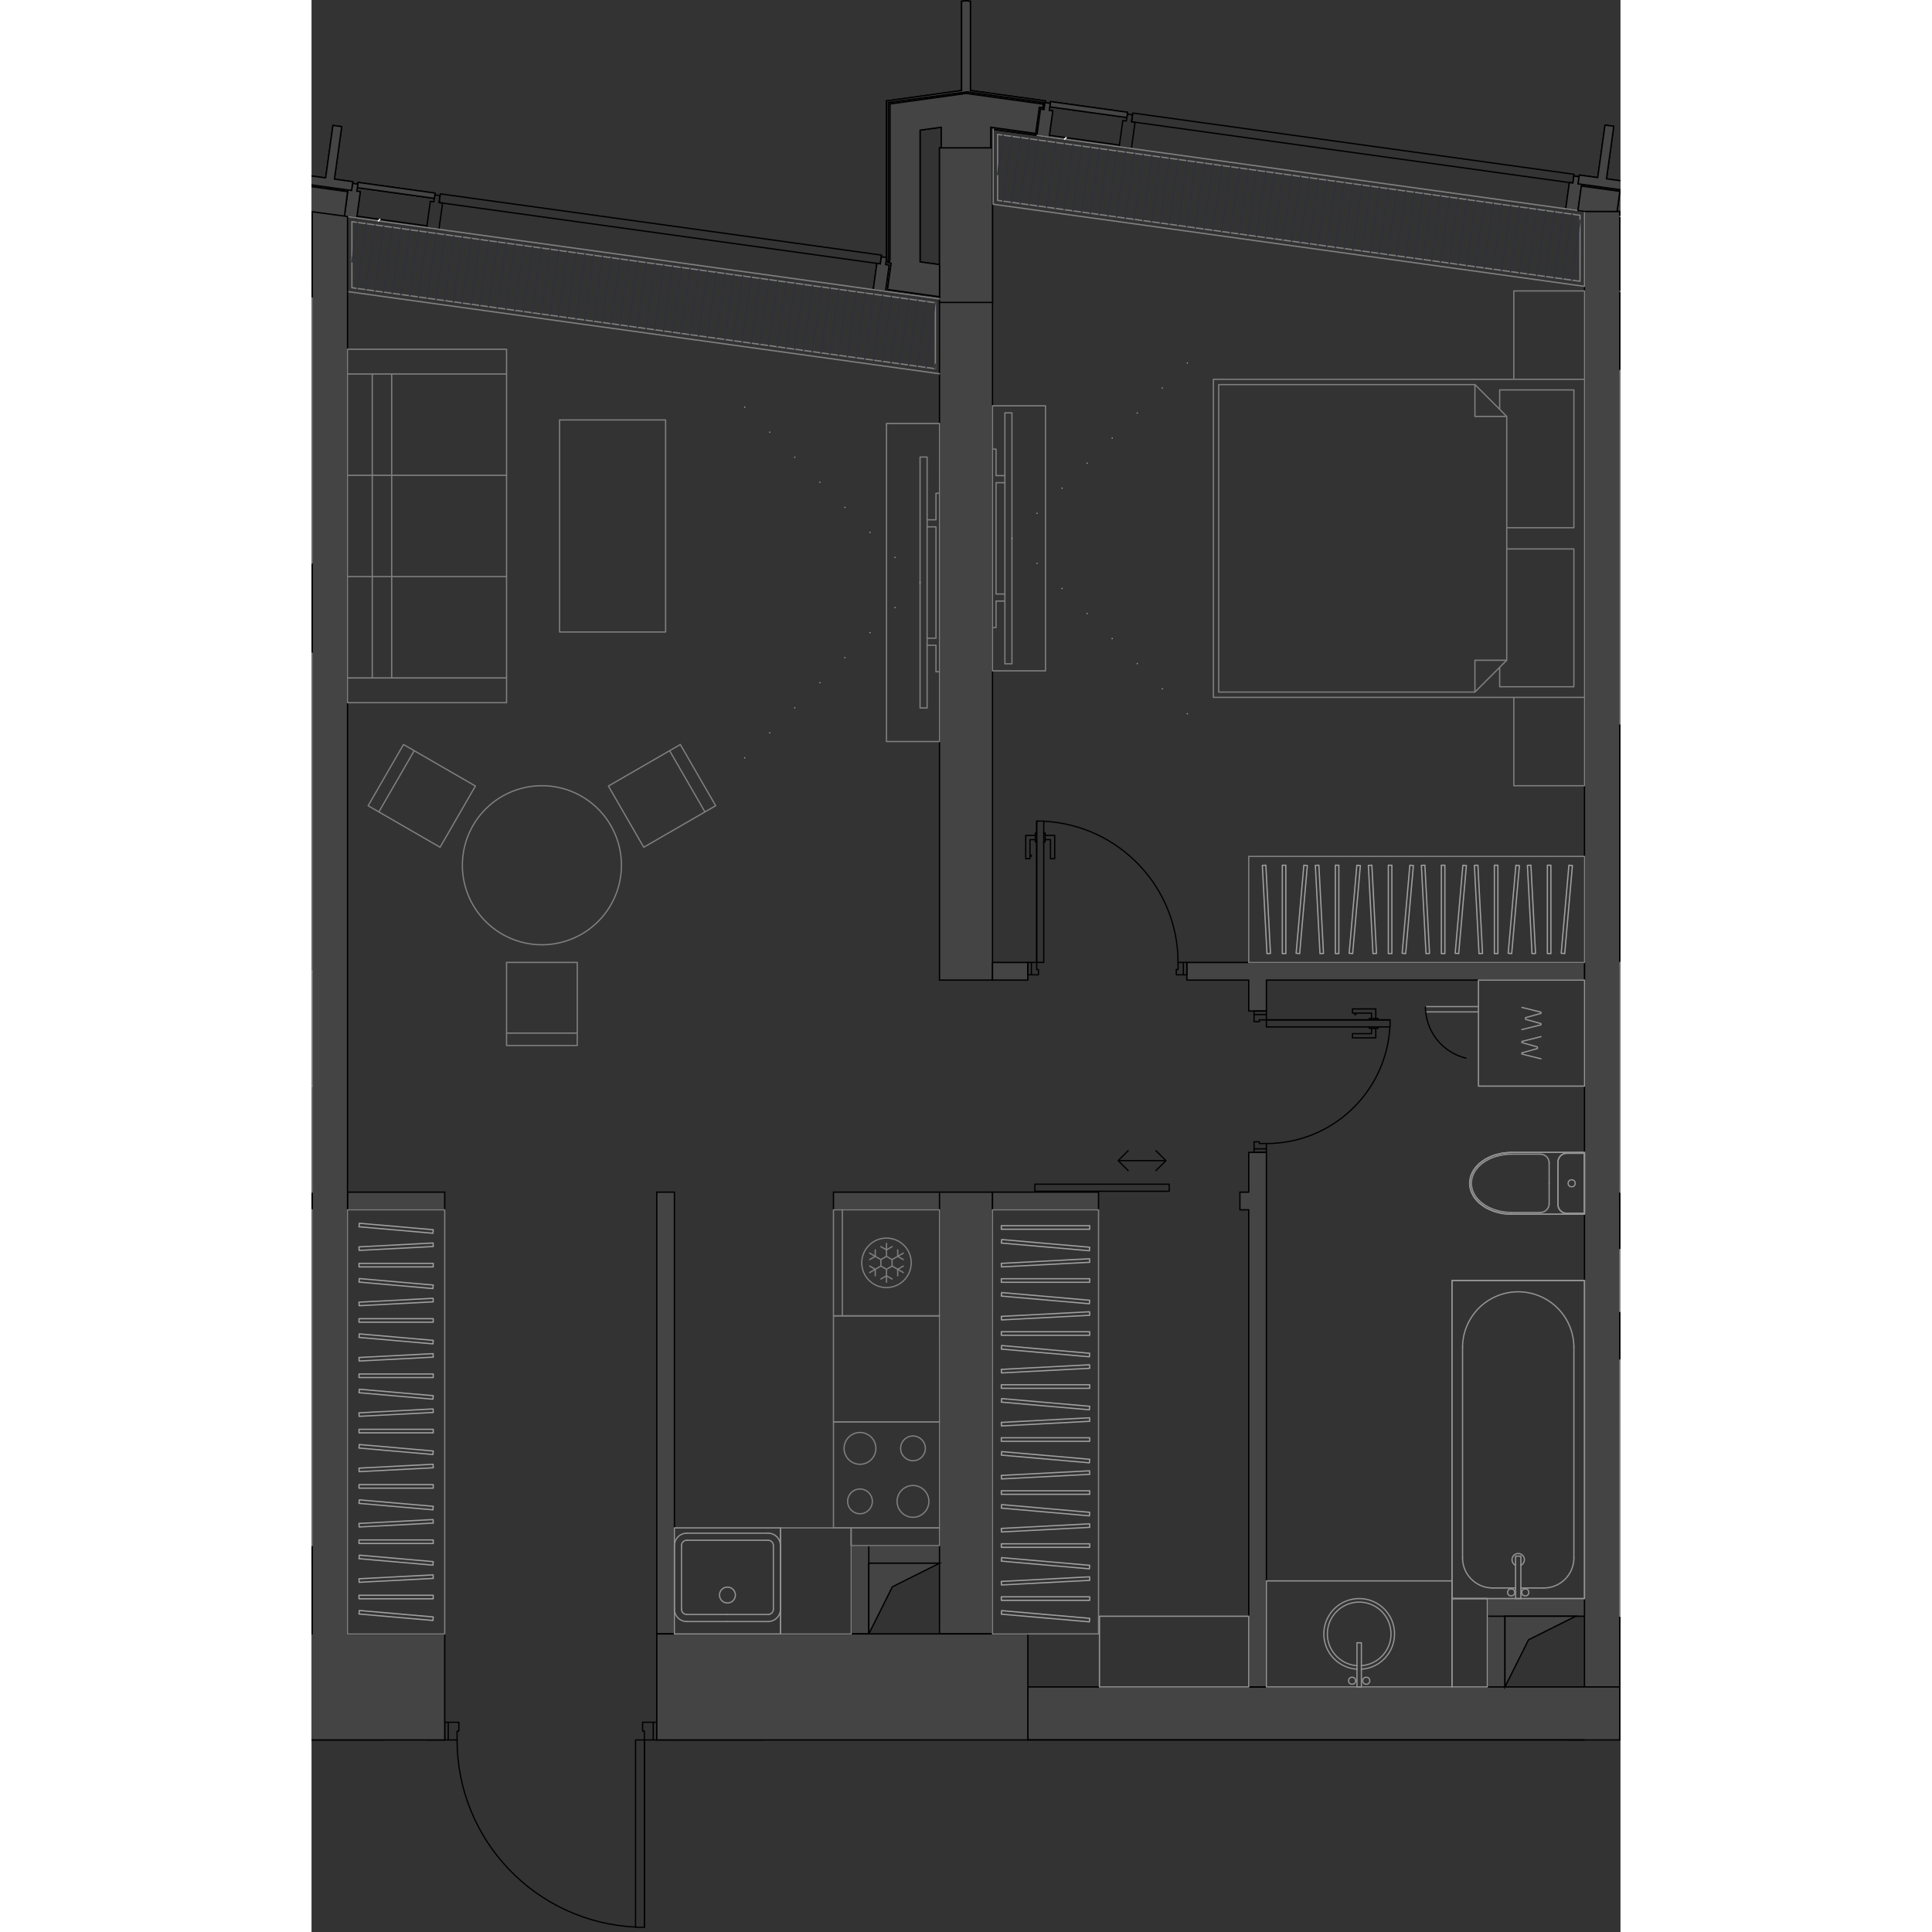 <svg version="1.1" xmlns="http://www.w3.org/2000/svg" xmlns:xlink="http://www.w3.org/1999/xlink" viewBox="819.67 0 148.241 218.801" width="200" height="200"><rect x="819.67" y="0" width="148.241" height="218.801" fill="#333333" stroke="none"/><path fill="none" d="m858.694 197.125-.461 21.676h-22.336l-1.067-21.676h-15.16V0h148.241v197.125H858.694z"></path><path fill="none" d="m823.823 24.62.399.055.01.002.32.044.147.02 7.929 1.102 1.388.193.083.011 49.1 6.82.35.048.67.093.076.01.292.04v.001l.15.02.005-.038 5.972.83v.452h6.154V14.724l4.897.68.148.02h.001v-.002l1.206.167 7.93 1.102 1.388.193.149.02 49.038 6.811.698.097.324.045.058.008.308.043.746.104v166.96H900.87v-6.004h-77.047V24.62z"></path><clipPath id="a"><path fill="none" d="m858.694 197.125-.461 21.676h-22.336l-1.067-21.676h-15.16V0h148.241v197.125H858.694z"></path></clipPath><g data-name="Layer 26" clip-path="url(#a)"><g data-name="Стены"><path fill="#444" stroke="#000001" stroke-linecap="round" stroke-linejoin="round" stroke-width=".15" d="M896.793 34.25V16.739m0 0h-6.004m.001 0v17.51m0 .001h6.003m71.044-10.307h-4.003m-143.091.161-.998-.139m77.048 10.285h-6.004" data-name="LINE"></path><g data-name="Колонны"><path fill="#444" stroke="#000001" stroke-linecap="round" stroke-linejoin="round" stroke-width=".15" d="m893.29 10.248-8.505 1.181m0 .001v17.843m0 0-.092.665m0 0 .396.055m0 0-.412 2.963m0 0 6.112.85m.001-.001v-.202m0 0-5.887-.817m0 0 .413-2.974m0 0-.396-.055m0 0 .065-.47m0-.001V11.604m0 0 8.806-1.223m-.001-.001 8.78 1.22m0 0-.082.595m0 0-.396-.055m0 0-.413 2.973m.001 0-5.087-.706m0 0v2.551m0 0h.2m0 0v-2.321m0 0 5.057.702m0 0 .413-2.973m0 0 .396.055m0-.001.137-.99m0 0-8.505-1.182m-.001 0V.146m0 0-.5-.06m0 0-.5.06m0 0v10.102" data-name="LINE"></path></g><g data-name="Панели витража"><path fill="#444" stroke="#000001" stroke-linecap="round" stroke-linejoin="round" stroke-width=".15" d="m834.117 22.943 49.976 6.941m0 0 .138-.99m0-.001-49.977-6.94m0-.001-.137.991m0 0 .137-.99m49.977 6.94-.138.991m-59.155-9.226-.083.595m0 0 8.722 1.211m0 0 .083-.595m0 .001-8.722-1.212m87.602-6.868 49.98 6.942m0 0 .137-.991m0-.001-49.98-6.94m0 0-.138.99m.001 0 .137-.99m49.98 6.94-.137.992m-59.16-9.227-.083.595m0 0L912 13.31m0 .001.082-.594m0 0-8.723-1.212" data-name="LINE"></path></g><g data-name="Импосты витража"><path fill="#444" stroke="#000001" stroke-linecap="round" stroke-linejoin="round" stroke-width=".15" d="m832.713 25.779 1.387.193m0 0 .413-2.974m0 0-.396-.055m0 0 .11-.793m0 0-.595-.082m0 0-.11.793m0-.001-.396-.054m0 0-.413 2.973m-9.317-1.294 1.388.193m0 0 .413-2.974m0 0-.397-.055m0 .001.11-.794m0 0-.594-.082m0 0-.11.793m0 0-.397-.055m.001 0-.414 2.973m-1.134-4.199.826-5.946m0 0-.991-.138m0 0-.826 5.947m0 0-2.081-.29m-.138.991 2.567.357m0 0-.028.199m0 0-2.17-.302m-.385 2.776 4.36.605m0 0 .386-2.775m0 0-2.17-.302m-.001 0 .028-.198m0 0 2.567.357m0 0 .137-.991m0 0-2.08-.29m61.021 12.517 1.387.192m0 0 .413-2.973m0 0-.396-.055m0 0 .11-.793m0 0-.595-.083m0 0-.11.793m0 0-.396-.055m0 .001-.413 2.973m19.921-17.278.413-2.974m0 0-.396-.055m0 0 .11-.793m0 0-.595-.082m0-.001-.11.794m0 0-.396-.055m-.001 0-.412 2.973m0 0 1.387.193m64.254 8.924 1.387.192m-.578-3.111-.396-.055m0 0-.413 2.974m-56.324-7.823 1.388.193m0 0 .413-2.974m0 0-.397-.055m.001 0 .11-.793m0 0-.595-.082m0 0-.11.793m0 0-.397-.055m0 0-.413 2.973m55.19 3.624.825-5.946m0 0-.99-.138m0 0-.827 5.947m0 0-2.08-.29m-.001.001-.138.99m0 .001 2.567.356m0 0-.027.198m0 .001-2.17-.302m-.001 0-.385 2.775m0 0 4.36.606m.001 0 .385-2.775m0 0-2.17-.302m0 0 .027-.198m0 0 2.567.356m.138-.99-2.081-.29m-4.615 3.4 1.388.193m0 0 .413-2.973m-.001 0-.396-.055m0 0 .11-.793m.001 0-.595-.083m0 .001-.11.792m0 0-.397-.055m0 0-.413 2.973" data-name="LINE"></path></g><g data-name="Обобщенные модели" stroke="#000001" stroke-linecap="round" stroke-linejoin="round" stroke-width=".15"><path fill="none" d="m824.784 24.678 7.929 1.1m0 .001.027-.198m0-.001-7.929-1.1m0 0-.027.198m78.421-9.153 7.93 1.101m0 0 .028-.198m0 0-7.93-1.102m0 0-.028.199m-18.087 14.26.198.027m0 0-.413 2.974m0 0 5.886.817m.001 0v-3.637m0 0-2.203-.305m0-.001V14.74m0 0 2.402-.333m.001 0v2.551m0 0h5.603m0 0v-2.551m0 0 5.086.706m.001 0 .412-2.973m0 0 .396.055m0 0 .055-.397" data-name="LINE"></path><path fill="#444" d="m902.543 11.798-8.752-1.215m-.001 0-8.604 1.195" data-name="LINE"></path><path fill="none" d="M885.186 11.778V29.3m0 0-.068.485" data-name="LINE"></path></g></g><g data-name="Layer 25" fill="none" stroke="#000001" stroke-linecap="round" stroke-linejoin="round" stroke-width=".142"><path d="M966.636 214.46h21.213" data-name="LINE"></path><path d="M966.66 215.466c.536 11.312 9.864 20.208 21.189 20.208" data-name="ARC"></path><path d="M857.168 195.049h1.601m-1.601 1.001v-1.001m.2 1.001h-.2m.2 1v-1m1.402 1h-1.402m1.402-2.001v2.001m-24.015 0v-2.001m1.4 2.001h-1.4m1.4-1v1m.201-1h-.2m.2-1.001v1m-1.601-1h1.6m20.813 0h1.201m-1.201 1.001v-1.001m.2 1.001h-.2m.2 1v-1m1.002 1h-1.002m1.002-2.001v2.001m-22.215 0h-1m1-1v1m.201-1h-.2m.2-1.001v1m-1.201-1h1.2m-1.2 2.001v-2.001m22.213 23.214V197.05" data-name="LINE"></path><path d="M836.155 197.05c0 11.325 8.896 20.653 20.208 21.19" data-name="ARC"></path><path d="m873.779 209.057 10.398 6.004" data-name="LINE"></path><path d="M884.177 215.061a12.007 12.007 0 0 0 1.609-6.004" data-name="ARC"></path><path d="M966.636 214.46v1.001m0 0h21.213m0-1.001h-21.213m-109.268-17.41v21.213m-1-21.213h1m-1 21.213V197.05m1 21.213h-1" data-name="LINE"></path></g><g data-name="Layer 24" fill="#444" stroke="#000001" stroke-miterlimit="10" stroke-width=".15"><path d="M890.822 34.25h5.97V16.739h-6.003v17.51h.033zm-67.074 174.807h4.002V197.05h-12.007v12.007h8.005zm140.086-18.011h4.003V23.943h-4.003v167.103zm-73.044-80.049h6.003V34.25h-6.004v76.747zm78.047 74.046h37.023v-2.002h-38.023v2.002h1zm6.003 14.008v-2h-7.003v2h7.004zm-84.05-64.039h6.003v50.03h-6.004zm-12.008 0h12.007v2.001h-12.007zm74.045 46.028h11.007v2.001h-11.007zm0 2.001h2.002v8.005h-2.002zm-62.354-6.003h.316v-2.002h-8.005v2.002h7.689zm-9.69-2.002h2v10.007h-2zm-22.013 10.007h2v-50.031h-2v50.031zm-35.022-50.031h11.007v2.001h-11.007zm-4.443 2.001h.44v-2.001H792.73v2.001h26.576zm-5.897 40.025h6.337v-2.002h-9.005v2.002h2.668zm21.347 32.019v-2h-7.005v2h7.005zm-2.002-12.007h2.001v10.006h-2zm135.084 12.007h20.012v-4.002h-20.012v4.002zm-4.003-12.007h4.003v12.007h-4.003zm-.001 0h4.004v-6.004h-67.042v6.004h63.038zM860.77 207.056V197.05h-2v10.006h2.001z" data-name="HATCH"></path><path d="M890.79 33.805v-.202l-5.887-.817.413-2.974-.396-.055.065-.484v-17.67l8.94-1.204 8.646 1.201-.083.595-.396-.055-.413 2.973-5.086-.706.019 2.332h.18v-2.102l5.03.665.444-2.939.365.021.165-.954-8.505-1.182V.146l-.5-.06-.5.06v10.102l-8.506 1.181-.002 17.857-.081.653.382.086-.407 2.931 5.945.826.167.023z" data-name="HATCH"></path><path fill-rule="evenodd" d="m833.577 22.464.083-.595-8.722-1.21-.083.594 4.448.617 4.274.594zM912 13.311l.082-.594-8.723-1.212-.082.595.24.033L912 13.311z" data-name="HATCH"></path><path d="m824.784 24.678.413-2.974-.397-.055.11-.793-.594-.082-.11.793-.397-.055-.407 2.961.84.13.542.075zm59.887 8.317.413-2.973-.396-.055.097-.795-.582-.08-.11.792-.396-.055-.413 2.974.947.131.44.061zm18.534-17.47.413-2.974-.396-.055.11-.793-.595-.082-.11.793-.396-.055-.41 2.973 1.384.193zm65.641 9.116.413-2.973-.396-.055.11-.793-.595-.082-.11.792-.396-.055-.343 2.468h.308v.558l.499.07.51.07zm-5.748-.798.413-2.973-.397-.055.11-.793-.594-.083-.11.793-.397-.055-.413 2.973 1.388.193z" data-name="HATCH"></path><path fill-rule="evenodd" d="m882.784 185.043 2.668-5.337 5.337-2.668h-8.005v8.005zm72.045 6.003 2.668-5.336 5.337-2.669h-8.005v8.005zm-54.034 16.01 2.001-8.005 61.038-2h-63.039v10.005zm-40.025 0 2.502-7.504 7.505-2.502H860.77v10.006z" data-name="HATCH"></path><path d="M890.79 33.603v-3.637l-2.203-.305V14.74l2.402-.334v2.332h5.604v-2.332l5.086.706.413-2.973.396.055.055-.397-8.752-1.215-8.605 1.195V29.3l-.068.485.198.027-.413 2.974 5.719.794.167.023z" data-name="HATCH"></path></g><g data-name="Layer 23" fill="none" stroke-linecap="round" stroke-linejoin="round" stroke-width=".15"><path stroke="gray" d="m963.33 24.38-65.96-9.16m0 0v7.475m0 0 65.959 9.16m0 .001V24.38m.001 0-.001 7.476m0 0-65.96-9.161m.001 0v-7.476m0 .001 65.96 9.16m.5-.435-61.982-8.609m-4.978-.691-.001 8.485m0 0 66.96 9.3m.001 0v-8.485m-66.46-8.725 65.96 9.16m0 0-.001 7.476m0 0-65.96-9.161m.001 0v-7.476m137.504 18.593-67.037-9.31m0 8.485 67.036 9.31M819.745 23.978l-66.937-9.297m-.001 8.486 66.938 9.297m70.576 1.821-66.078-9.177m0 0v7.475m-.001 0 66.078 9.178m0-.001.001-7.475m0 0v7.476m-.001-.001-66.078-9.177m0 0 .001-7.475m0 0 66.078 9.177m.469-.44-67.043-9.311m.001 8.486 67.041 9.31m-66.546-17.222 66.078 9.177m0 0v7.476m-.001-.001-66.078-9.177m0 0 .001-7.475" data-name="LINE"></path><path d="m897.37 19.775.62-4.47m-.027 7.472 1.018-7.334m-.027 7.472 1.019-7.334m-.028 7.471 1.019-7.334m-.028 7.472 1.019-7.334m-.028 7.472 1.019-7.334m-.028 7.471 1.019-7.334m-.028 7.472 1.02-7.334m-.028 7.472 1.018-7.334m-.027 7.471 1.018-7.334m-.027 7.472 1.018-7.334m-.027 7.472 1.018-7.334m-.027 7.471 1.019-7.334m-.028 7.472 1.019-7.334m-.028 7.472 1.019-7.335m-.028 7.472 1.019-7.334m-.028 7.472 1.019-7.334m-.028 7.472 1.02-7.335m-.028 7.472 1.018-7.334m-.027 7.472 1.018-7.334m-.027 7.472 1.018-7.335m-.027 7.472 1.018-7.334m-.027 7.472 1.019-7.334m-.028 7.471 1.019-7.334m-.028 7.472 1.019-7.334m-.028 7.472 1.019-7.334m-.028 7.471 1.019-7.334m-.028 7.472 1.02-7.334m-.028 7.472 1.018-7.334m-.027 7.471 1.018-7.334m-.027 7.472 1.018-7.334m-.027 7.472 1.018-7.334m-.027 7.471 1.019-7.334m-.028 7.472 1.019-7.334m-.028 7.472 1.019-7.335m-.028 7.472 1.019-7.334m-.028 7.472 1.019-7.334m-.028 7.472 1.02-7.335m-.028 7.472 1.018-7.334m-.027 7.472 1.018-7.334m-.027 7.472 1.018-7.335m-.027 7.472 1.018-7.334m-.027 7.472 1.019-7.334m-.028 7.471 1.019-7.334m-.028 7.472 1.019-7.334m-.028 7.472 1.019-7.334m-.028 7.471 1.019-7.334m-.028 7.472 1.02-7.334m-.028 7.472 1.018-7.334m-.027 7.471 1.018-7.334m-.027 7.472 1.018-7.334m-.027 7.472 1.018-7.334m-.027 7.471 1.019-7.334m-.028 7.472 1.019-7.334m-.028 7.472 1.019-7.335m-.028 7.472 1.019-7.334m-.028 7.472 1.019-7.334m-.028 7.472 1.02-7.335m-.028 7.472 1.018-7.334m-.027 7.472 1.018-7.334m-.027 7.472 1.018-7.335m-.027 7.472 1.018-7.334m-.027 7.472 1.019-7.334m-.028 7.471 1.019-7.334m-.028 7.472 1.019-7.334m-.028 7.472 1.019-7.334m-.028 7.471.946-6.806m-139.087 4.746.62-4.47m-.027 7.472 1.019-7.335m-.028 7.472 1.019-7.334m-.028 7.472 1.019-7.334m-.028 7.472 1.019-7.335m-.028 7.472 1.02-7.334m-.028 7.472 1.018-7.334m-.027 7.472 1.018-7.335m-.027 7.472 1.018-7.334m-.027 7.472 1.019-7.334m-.028 7.471 1.019-7.334m-.028 7.472 1.019-7.334m-.028 7.472 1.019-7.334m-.028 7.471 1.019-7.334m-.028 7.472 1.019-7.334m-.028 7.472 1.02-7.334m-.028 7.471 1.018-7.334m-.027 7.472 1.018-7.334m-.027 7.472 1.018-7.335m-.027 7.472 1.019-7.334m-.028 7.472 1.019-7.334m-.028 7.472 1.019-7.335m-.028 7.472 1.019-7.334m-.028 7.472 1.019-7.334m-.028 7.472 1.019-7.335m-.028 7.472 1.02-7.334m-.028 7.472 1.018-7.334m-.027 7.472 1.018-7.335m-.027 7.472 1.018-7.334m-.027 7.472 1.019-7.334m-.028 7.471 1.019-7.334m-.028 7.472 1.019-7.334m-.028 7.472 1.019-7.334m-.028 7.471 1.019-7.334m-.028 7.472 1.019-7.334m-.028 7.472 1.02-7.334m-.028 7.471 1.018-7.334m-.027 7.472 1.018-7.334m-.027 7.472 1.018-7.335m-.027 7.472 1.019-7.334m-.028 7.472 1.019-7.334m-.028 7.472 1.019-7.335m-.028 7.472 1.019-7.334m-.028 7.472 1.019-7.334m-.028 7.472 1.019-7.335m-.028 7.472 1.02-7.334m-.028 7.472 1.018-7.334m-.027 7.472 1.018-7.335m-.027 7.472 1.018-7.334m-.027 7.472 1.019-7.334m-.028 7.471 1.019-7.334m-.028 7.472 1.019-7.334m-.028 7.472 1.019-7.334m-.028 7.471 1.019-7.334m-.028 7.472 1.019-7.334m-.028 7.472 1.02-7.334m-.028 7.471 1.018-7.334m-.027 7.472 1.018-7.334m-.027 7.472 1.018-7.335m-.027 7.472 1.019-7.334m-.028 7.472 1.019-7.334m-.028 7.472 1.019-7.335m-.028 7.472 1.019-7.334m-.028 7.472 1.019-7.334m-.028 7.472 1.019-7.335m-.028 7.472 1.02-7.334m-.028 7.472 1.018-7.334m-.027 7.472.071-.516" stroke="#2f313b"></path></g><g data-name="Layer 22" stroke-linecap="round" stroke-linejoin="round" stroke-width=".15"><path d="m827.232 25.018.177-.178m77.545-9.073.177-.177" fill="none" stroke="#fff"></path><path fill="#444" stroke="#000001" d="M900.795 197.05h-12.007v10.006h-3.002v2.001h78.048v-2h-63.039V197.05zm67.042-60.037h20.012v-2.001h-20.012v2.001zm-40.033 54.033h.008V130.51h-2.001v4.503h-1v2.001h1v54.033h1.993zm-8.998-80.049h7.005v3.502h2v-3.502h36.023v-2.001h-45.028v2.001zm-18.011 0v-2.001h-4.002v2.001h4.002zm8.005 26.016v-2.001h-12.007v2.001H908.8zM794.73 197.05h40.024v-12.007h-11.006V24.52l-4.003-.534v161.057H792.73v-15.01h-2.002v27.017h4.002zm64.04-12.007v12.007h42.025v-12.007H858.77zm0 22.013h15.009v2.001h-15.01zM823.398 24.473l.35-2.768-4.327-.6-.386 2.774 4.361.594h.002zm.808-2.906.137-.991-2.08-.29.825-5.946-.991-.138-.826 5.947-2.081-.29-.138.992 4.73.657.424.059zm144.062-.037.138-.99-2.082-.29.826-5.946-.99-.138-.826 5.947-2.082-.29-.137.992 4.73.657.423.058zm-.431.142-4.354-.604-.385 2.775.732.102h.004v-.002h3.695l.308-2.27z"></path></g><g data-name="Мебель"><path fill="none" stroke="gray" stroke-linecap="round" stroke-linejoin="round" stroke-width=".142" d="M979.844 108.996h-12.007m0 0v26.016m0 0h12.007m-12.007-26.016h12.007m-12.007 26.016v-26.016m0 26.016h12.007m-6.004-93.058h-6.003m0 0V81.98m0 0h6.003m-5.603-30.12h-.4m0 0v20.213m0 0h.4m-.4 9.907h6.003m-6.003-40.026h6.003m-6.003 40.026V41.953m-13.609 33.622v2.201m0 0h8.405m0 0v-15.61m0 .001h-7.604m-.801-18.011v2.201m.801 13.408h7.604m0 0v-15.61m0 .001h-8.405m1.602-11.207v10.006m0 0h8.004m0 0V32.949m0 0h-8.005m8.005 10.006h-42.026m0 0v36.022m0 0h42.026m0 0V42.955m-8.004 36.022v10.006m0 0h8.004m0 0V78.977m0 0h-8.005m-.8-31.819-3.603-3.603m0 0H922.41m-.001 0v34.822m0 0h29.017m0 0 3.603-3.602m0 0V47.158m0 27.617h-3.603m0 0v3.602m0 0 3.603-3.602m0-27.617-3.603-3.603m0 0v3.603m0 0h3.603M834.228 95.952l-6.933-4.003m0 .001-1.213-.701m4.003-6.933 1.213.7m0 .001 6.932 4.002m-12.148 2.23 4.003-6.933m-2.79 7.634 4.003-6.933m-4.003 6.933 4.003-6.933m2.93 10.935 4.002-6.933m15.062.001 6.933-4.003m0 0 1.213-.7m4.002 6.932-1.213.7m0 .001-6.932 4.002m4.143-11.636 4.002 6.933m-5.215-6.232 4.002 6.932m-4.002-6.932 4.002 6.932m-10.935-2.929 4.003 6.932m-7.531 13.044V117m0 0v1.402m-8.005 0V117m0 0v-8.004m8.005 9.406h-8.005m8.005-1.402h-8.005m8.005 0h-8.005m8.005-8.004h-8.005" data-name="LINE"></path><path d="M845.761 88.983a9.006 9.006 0 1 0 0 18.012m0 0a9.006 9.006 0 1 0 0-18.012" fill="none" stroke="gray" stroke-linecap="round" stroke-linejoin="round" stroke-width=".142" data-name="ARC"></path><path fill="none" stroke="gray" stroke-linecap="round" stroke-linejoin="round" stroke-width=".142" d="M902.796 45.957h-6.003m0 0v30.018m0 0h6.003m0 0V45.957m-4.602 21.313h-1.001m0 0V54.662m0 0h1m.001 0v-.8m0 0h-1.001m0 0V50.86m0 0h-.4m0 0v20.212m0 0h.4m0 0v-3.001m0-.001h1m.001 0v-.8m.8-20.513h-.8m0 0v28.418m0 0h.8m0 0V46.757m0 0h-.8m0 0v28.418m0 0h.8m0 0V46.757m3.802 5.203v-6.003m-6.003 0h6.003m0 30.018v-6.003m-6.003 6.003h6.003m-6.003-30.018v30.018m6.003-6.003V51.96" data-name="LINE"></path><path fill="none" stroke="#a0a0a0" stroke-dasharray="0 0 .01 4.002" stroke-linecap="round" stroke-linejoin="round" stroke-width=".142" d="M898.994 60.966 920.22 39.74m-21.226 21.226 21.226 21.226" data-name="LINE"></path><path fill="none" stroke="gray" stroke-linecap="round" stroke-linejoin="round" stroke-width=".142" d="M878.782 173.035h12.007m.001 0v-12.007m0 0h-12.008m0 0v12.007" data-name="LINE"></path><circle cx="887.787" cy="164.03" r="1.401" fill="none" stroke="gray" stroke-linecap="round" stroke-linejoin="round" stroke-width=".142" data-name="CIRCLE"></circle><circle cx="881.784" cy="164.03" r="1.801" fill="none" stroke="gray" stroke-linecap="round" stroke-linejoin="round" stroke-width=".142" data-name="CIRCLE"></circle><circle cx="887.787" cy="170.033" r="1.801" fill="none" stroke="gray" stroke-linecap="round" stroke-linejoin="round" stroke-width=".142" data-name="CIRCLE"></circle><circle cx="881.784" cy="170.033" r="1.401" fill="none" stroke="gray" stroke-linecap="round" stroke-linejoin="round" stroke-width=".142" data-name="CIRCLE"></circle><path fill="none" stroke="gray" stroke-linecap="round" stroke-linejoin="round" stroke-width=".142" d="M890.79 149.02v-12.007m0 0h-12.008m0 0v12.007m0 0h12.007" data-name="LINE"></path><circle cx="884.785" cy="143.017" r="2.802" fill="none" stroke="gray" stroke-linecap="round" stroke-linejoin="round" stroke-width=".142" data-name="CIRCLE"></circle><path fill="none" stroke="gray" stroke-linecap="round" stroke-linejoin="round" stroke-width=".142" d="m884.785 144.484-.635.367m.635-.367.636.367m-.636-1.101v1.468m0-3.668-.635-.368m.635.368.636-.368m-.636 1.101v-1.468m-1.271 1.468v-.734m0 .734-.635.367m1.271 0-1.271-.734m.635 1.834v.734m0-.734-.635-.366m1.271 0-1.271.733m3.177-.367v.734m0-.734.636-.366m-1.272 0 1.272.733m-1.272-.733v-.734m-.635 1.1.636-.366m-1.271 0 .635.367m-.635-1.101v.734m.635-1.101-.635.367m1.27 0-.635-.367m1.271 0v-.734m0 .734.636.367m-1.272 0 1.272-.734m-6.91-4.903v12.007m-7.004 24.015v12.008m0 0h8.005m0 0v-12.008m0 0h-8.005M847.763 71.573h12.007m0 0V47.558m0 0h-12.007m0 0v24.015m-19.013 5.203h-2.2m0 0h-2.802m18.011 0H828.75m0-34.421h13.009m-18.011 0h2.801m.001 0h2.2m0 0v34.42m13.009.001V42.355m-18.011 34.421V42.355m2.802 34.421V42.355m15.209 0v-2.802m0 0h-18.011m0 0v2.802m0 0h18.01m-18.01 34.421v2.802m0 0h18.01m.001 0v-2.802m0 0h-18.011m2.802-11.474h2.2m-2.2 0h-2.802m11.007 0h-6.004m2.001 0h11.007M826.55 53.828h2.2m-2.2 22.948h3.181m-3.181-34.421h3.181m-3.181 11.473h-2.802m2.802 22.948h-2.802m2.802-34.421h-2.802m11.007 11.473h-6.004m6.004 22.948h-11.007m11.007-34.421h-11.007m7.004 11.473h11.007m-11.007 22.948h11.007m-11.007-34.421h11.007m43.026 5.603V83.98m0 0h6.004m.001 0V47.958m0 0h-6.005m4.603 24.315v.8m0 .001h1m.001 0v3.001m0 0h.4m.001 0V55.863m0 0h-.401m0 0v3.002m0 0h-1m-.001 0v.8m0 0h1m.001 0v12.608m0 0h-1m-.801-20.513v28.418m0 0h.8m0 0V51.76m0 0h-.8m0 0h.8m0 0v28.418m0 0h-.8m0 0V51.76m-3.803 2.202v-6.004m6.005 0h-6.005m0 36.022v-6.003m6.005 6.003h-6.005m6.005-36.022V83.98m-6.005-6.003V53.962" data-name="LINE"></path><path fill="none" stroke="#a0a0a0" stroke-dasharray="0 0 .01 4.002" stroke-linecap="round" stroke-linejoin="round" stroke-width=".142" d="M888.588 65.97 867.36 44.742m21.228 21.228L867.36 87.195" data-name="LINE"></path><path fill="none" stroke="#a0a0a0" stroke-linecap="round" stroke-linejoin="round" stroke-width=".142" d="m907.803 142.955-.02-.4m-9.973.923 9.993-.523m-10.013.124.02.4m9.972-.924-9.992.524m10.013 5.879-.02-.4m-9.973.924 9.993-.524m-10.013.124.02.4m9.972-.923-9.992.523m10.013 5.88-.02-.4m-9.973.924 9.993-.524m-10.013.124.02.4m9.972-.924-9.992.524m10.01-16.272v.4m-10.007-.4H907.8m-10.007.4v-.4m10.007.4h-10.007m10.007 5.604v.4m-10.007-.4H907.8m-10.007.4v-.4m10.007.4h-10.007m10.007 5.604v.4m-10.007-.4H907.8m-10.007.4v-.4m10.007.4h-10.007m10.005-9.97-.035.399m-9.933-1.271 9.968.872m-10.003-.473.035-.399m9.933 1.27-9.968-.871m10.003 6.477-.035.399m-9.933-1.271 9.968.872m-10.003-.473.035-.4m9.933 1.272-9.968-.872m10.003 6.477-.035.398m-9.933-1.271 9.968.873m-10.003-.474.035-.399m9.933 1.271-9.968-.872m10.008 8.18-.02-.4m-9.973.924 9.993-.524m-10.013.124.02.4m9.972-.924-9.992.524m10.01-4.265v.4m-10.007-.4H907.8m-10.007.401v-.4m10.007.4h-10.007m10.007 5.603v.4m-10.007-.4H907.8m-10.007.401v-.401m10.007.401h-10.007m10.005-3.967-.035.399m-9.933-1.271 9.968.872m-10.003-.473.035-.399m9.933 1.271-9.968-.872m10.003 6.477-.035.399m-9.933-1.271 9.968.872m-10.003-.473.035-.4m9.933 1.272-9.968-.872m10.008 2.176-.02-.4m-9.973.923 9.993-.523m-10.013.124.02.4m9.972-.924-9.992.524m10.01 1.739v.4m-10.007-.4H907.8m-10.007.4v-.4m10.007.4h-10.007m10.005 2.037-.035.4m-9.933-1.271 9.968.872m-10.003-.474.035-.398m9.933 1.271-9.968-.873m10.008 2.176-.02-.4m-9.973.924 9.993-.524m-10.013.124.02.4m9.972-.923-9.992.523m10.01 1.739v.4m-10.007-.4H907.8m-10.007.401v-.4m10.007.4h-10.007m10.005 2.037-.035.4m-9.933-1.272 9.968.872m-10.003-.473.035-.399m9.933 1.271-9.968-.872m10.008 2.176-.02-.4m-9.973.923 9.993-.523m-10.013.124.02.4m9.972-.924-9.992.524m10.008 4.177-.035.399m-9.933-1.271 9.968.872m-10.003-.473.035-.399m9.933 1.271-9.968-.872m10.005-1.965v.4m-10.007-.4H907.8m-10.007.4v-.4m10.007.4h-10.007" data-name="LINE"></path><path fill="none" stroke="gray" stroke-linecap="round" stroke-linejoin="round" stroke-width=".142" d="M908.8 185.043v-48.03m0 0h-12.007m0 0v48.03m0 0H908.8m0 0v-48.03m-12.007 0H908.8m-12.007 48.03v-48.03m0 48.03H908.8m-18.011-10.007v-2m0 0h-10.006m0 0v2m0 0h10.006" data-name="LINE"></path><path fill="none" stroke="#a0a0a0" stroke-linecap="round" stroke-linejoin="round" stroke-width=".142" d="m927.75 97.985-.4.021m.924 9.972-.524-9.993m.124 10.014.4-.021m-.924-9.972.524 9.993m5.88-10.014-.4.021m.923 9.972-.523-9.993m.124 10.014.4-.021m-.924-9.972.524 9.993m-4.265-10.01h.4m-.4 10.006V97.99m.4 10.005h-.4m.4-10.006v10.006m2.038-10.005.399.035m-1.271 9.934.872-9.968m-.473 10.003-.399-.035m1.271-9.934-.872 9.969m8.179-10.009-.4.021m.924 9.972-.524-9.993m.124 10.014.4-.021m-.923-9.972.523 9.993m-4.264-10.01h.4m-.4 10.006V97.99m.4 10.005h-.4m.4-10.006v10.006m5.603-10.006h.4m-.4 10.006V97.99m.4 10.005h-.4m.4-10.006v10.006m-3.965-10.005.398.035m-1.27 9.934.872-9.968m-.474 10.003-.398-.035m1.27-9.934-.872 9.969m6.477-10.004.4.035m-1.272 9.934.872-9.968m-.473 10.003-.399-.035m1.271-9.934-.872 9.969m2.176-10.009-.4.021m.924 9.972-.524-9.993m.124 10.014.4-.021m-.924-9.972.524 9.993m1.739-10.01h.4m-.4 10.006V97.99m.4 10.005h-.4m.4-10.006v10.006m2.038-10.005.399.035m-1.271 9.934.872-9.968m-.473 10.003-.399-.035m1.27-9.934-.871 9.969m2.176-10.009-.4.021m.923 9.972-.523-9.993m.124 10.014.4-.021m-.924-9.972.524 9.993m1.739-10.01h.4m-.4 10.006V97.99m.4 10.005h-.4m.4-10.006v10.006m2.038-10.005.399.035m-1.271 9.934.872-9.968m-.474 10.003-.398-.035m1.271-9.934-.873 9.969m2.176-10.009-.4.021m.924 9.972-.524-9.993m.124 10.014.4-.021m-.923-9.972.523 9.993m4.178-10.009.398.035m-1.271 9.934.873-9.968m-.474 10.003-.399-.035m1.271-9.934-.872 9.969m-1.964-10.005h.4m-.4 10.006V97.99m.4 10.005h-.4m.4-10.006v10.006" data-name="LINE"></path><path fill="none" stroke="gray" stroke-linecap="round" stroke-linejoin="round" stroke-width=".142" d="M963.834 96.988h-38.023m-.001 0v12.008m0 0h38.024m0 0V96.988m0 0h-38.023m-.001 12.008V96.988m38.024 12.008h-38.023m38.023 0V96.988m-85.052 64.04h12.007m.001 0V149.02m0 0h-12.008m0 0v12.008" data-name="LINE"></path><path fill="none" stroke="#a0a0a0" stroke-linecap="round" stroke-linejoin="round" stroke-width=".142" d="m833.458 141.17-.02-.4m-8.373.84 8.393-.44m-8.414.04.02.4m8.373-.84-8.393.44m8.414 6.224-.02-.4m-8.373.84 8.393-.44m-8.414.04.02.4m8.373-.84-8.393.44m8.414 6.225-.02-.4m-8.373.84 8.393-.44m-8.414.041.02.399m8.373-.839-8.393.44m8.41-10.662v.4m-8.405-.4h8.405m-8.405.4v-.4m8.405.4h-8.405m8.405 5.864v.4m-8.405-.4h8.405m-8.405.401v-.4m8.405.4h-8.405m8.406-10.475-.035.399m-8.338-1.131 8.373.732m-8.408-.334.035-.398m8.338 1.131-8.373-.733m8.408 6.599-.035.399m-8.338-1.132 8.373.733m-8.408-.333.035-.4m8.338 1.132-8.373-.733m8.408 6.599-.035.398m-8.338-1.131 8.373.733m-8.408-.334.035-.399m8.338 1.131-8.373-.732m8.411 8.5-.02-.4m-8.373.84 8.393-.44m-8.414.04.02.4m8.373-.84-8.393.44m8.41-4.397v.4m-8.405-.4h8.405m-8.405.4v-.4m8.405.4h-8.405m8.405 5.865v.4m-8.405-.4h8.405m-8.405.4v-.4m8.405.4h-8.405m8.406-4.21-.035.4m-8.338-1.132 8.373.732m-8.408-.333.035-.4m8.338 1.132-8.373-.732m8.408 6.598-.035.399m-8.338-1.131 8.373.732m-8.408-.334.035-.398m8.338 1.131-8.373-.733m8.411 2.235-.02-.4m-8.373.84 8.393-.44m-8.414.041.02.4m8.373-.84-8.393.44m8.41 1.868v.4m-8.405-.4h8.405m-8.405.4v-.4m8.405.4h-8.405m8.406 2.055-.035.399m-8.338-1.131 8.373.732m-8.408-.334.035-.399m8.338 1.131-8.373-.732m8.411 2.235-.02-.4m-8.373.84 8.393-.44m-8.414.04.02.4m8.373-.84-8.393.44m8.41 1.868v.4m-8.405-.4h8.405m-8.405.401v-.4m8.405.4h-8.405m8.406 2.055-.035.398m-8.338-1.131 8.373.733m-8.408-.334.035-.399m8.338 1.131-8.373-.732m8.411 2.235-.02-.4m-8.373.84 8.393-.44m-8.414.04.02.4m8.373-.84-8.393.44m8.411 4.323-.035.4m-8.338-1.132 8.373.732m-8.408-.334.035-.398m8.338 1.131-8.373-.733m8.407-2.121v.4m-8.405-.4h8.405m-8.405.4v-.4m8.405.4h-8.405" data-name="LINE"></path><path fill="none" stroke="gray" stroke-linecap="round" stroke-linejoin="round" stroke-width=".142" d="M834.755 185.043v-48.03m0 0h-11.007m0 0v48.03m0 0h11.007m0 0v-48.03m-11.007 0h11.007m-11.007 48.03v-48.03m0 48.03h11.007M813.742 63.768h6.003m0 0V33.749m0 .001h-6.003m5.603 25.115h.4m0 0V38.652m0 0h-.4m.4-4.902h-6.003m6.003 30.018h-6.003m6.003-30.018v30.018m-12.007 34.221h12.007m0 0V85.982m0 0h-12.007m0 24.014h12.007m0 0V97.99m0-.001h-12.007m-5.003 37.023h17.01m0 0v-12.008m0 0h-17.01m5.003-37.022h12.007m0 0V73.974m0 0h-12.007m12.007 101.062v-38.023m0 0h-12.007m0 38.023h12.007m0 0v-38.023m-12.007 0h12.007m-12.007 38.023h12.007" data-name="LINE"></path><g data-name="Сантехнические приборы" fill="none" stroke="#949494" stroke-linecap="round" stroke-linejoin="round" stroke-width=".142"><path d="M967.837 175.237h4.803m0 .6h-4.803m0 0v-.6m0-7.205v15.01m0-.001h38.023m0-15.009h-38.023m0 15.009h38.023m-38.023-15.009h38.023m-38.023 15.009v-15.009m0-7.254h5.003m0 .5h-5.003m0 0v-.5m0-6.754h12.007m0 14.008h-12.007m0 0v-14.008m0 14.008h12.007m-12.007-14.008v14.008m12.007-14.008h-12.007m2.001-12.408h-2.001m0 0v6.804m0 0h2m6.255-6.904h-8.255m0 0v7.004m0 0h8.255m-8.255-6.904v6.804m2.001 0h-2.001m2.001-6.804h-2.001m0-.1h8.255m-8.255 7.004h8.255m-8.255-7.004v7.004m0 56.535h9.005m0-6.004h-9.005m0 0v6.004" data-name="LINE"></path><circle cx="955.529" cy="180.34" r=".4" data-name="CIRCLE"></circle><path d="M956.63 181.04v-4.803m0 0h-.6m0 0v4.803m0 0h.6" data-name="LINE"></path><circle cx="957.13" cy="180.34" r=".4" data-name="CIRCLE"></circle><path d="M963.834 181.04v-36.022m0 0h-15.01m.001 0v36.022m0 0h15.01m-7.205-1.2h2.601" data-name="LINE"></path><path d="M956.63 177.27a.7.7 0 1 0-.6 0m3.201 2.57a3.402 3.402 0 0 0 3.402-3.403m0-23.914a6.304 6.304 0 0 0-12.607 0" data-name="ARC"></path><path d="M948.825 181.04v-36.022m0 0h15.01m-.001 36.022v-36.022m-15.009 36.022h15.01" data-name="LINE"></path><path d="M950.026 176.437a3.402 3.402 0 0 0 3.402 3.402" data-name="ARC"></path><path d="M950.026 152.523v23.914m12.607 0v-23.914m-9.205 27.317h2.601" data-name="LINE"></path><path d="M938.569 188.636a3.602 3.602 0 1 0-.5 0" data-name="ARC"></path><path d="M938.569 189.037a4.002 4.002 0 1 0-.5 0" data-name="ARC"></path><circle cx="937.518" cy="190.346" r=".4" data-name="CIRCLE"></circle><path d="M938.569 191.046v-5.003m0 0h-.5m-.001 0v5.003m0 0h.5" data-name="LINE"></path><circle cx="939.119" cy="190.346" r=".4" data-name="CIRCLE"></circle><path d="M948.825 179.039v12.007m-21.013 0V179.04m0-.001h21.013m0 12.007h-21.013m0 0V179.04m21.013 12.006h-21.013m21.013-12.007v12.007m-21.013-12.007h21.013m12.007-47.429v4.803" data-name="LINE"></path><path d="M960.832 136.413a1 1 0 0 0 1 1" data-name="ARC"></path><path d="M961.833 137.413h2.001m0 0v-6.804m0 .001h-2.001" data-name="LINE"></path><path d="M961.833 130.61a1 1 0 0 0-1 1" data-name="ARC"></path><path d="M955.579 137.513h8.255m0 0v-7.004m0 0h-8.255" data-name="LINE"></path><path d="m955.579 130.509-1.058.088-1.004.259-.901.417-.753.555-.566.664-.352.74-.119.78.12.778.35.74.567.665.753.554.9.418 1.005.259 1.058.087" data-name="LWPOLYLINE"></path><path d="M961.833 130.61a1 1 0 0 0-1 1" data-name="ARC"></path><path d="M960.832 136.413v-4.803" data-name="LINE"></path><path d="M960.832 136.413a1 1 0 0 0 1 1" data-name="ARC"></path><path d="M963.834 137.413v-6.804" data-name="LINE"></path><circle cx="962.383" cy="134.011" r=".4" data-name="CIRCLE"></circle><path d="M961.833 130.61h2.001m-2.001 6.803h2.001" data-name="LINE"></path><path d="M955.579 130.509c-2.625 0-4.753 1.568-4.753 3.502s2.128 3.502 4.753 3.502" data-name="ELLIPSE"></path><path d="M955.579 130.71c-2.514 0-4.553 1.478-4.553 3.301s2.039 3.302 4.553 3.302" data-name="ELLIPSE"></path><path d="M959.832 134.011v-2.301" data-name="LINE"></path><path d="M959.832 131.71a1 1 0 0 0-1.001-1" data-name="ARC"></path><path d="M963.834 137.513h-8.255m8.255-7.004h-8.255m8.255 7.004v-7.004" data-name="LINE"></path><path d="M958.831 137.313a1 1 0 0 0 1-1" data-name="ARC"></path><path d="M955.579 137.313h3.252m0-6.603h-3.252m4.253 5.603v-2.302m-99.062 51.032h12.008m0 0v-12.008m0 0h-12.007m-.001 0v12.008m12.008 0v-12.008m0 0h-12.007m-.001 12.008v-12.008m12.008 12.008h-12.007m6.003-1.401h-4.603m4.603-.801h-4.603" data-name="LINE"></path><circle cx="866.774" cy="180.64" r=".901" data-name="CIRCLE"></circle><path d="M871.377 182.841a.6.6 0 0 0 .6-.6" data-name="ARC"></path><path d="M871.977 175.036v7.205" data-name="LINE"></path><path d="M871.977 175.036a.6.6 0 0 0-.6-.6" data-name="ARC"></path><path d="M862.171 174.436h9.206" data-name="LINE"></path><path d="M862.171 174.436a.6.6 0 0 0-.6.6" data-name="ARC"></path><path d="M861.571 182.24v-7.204" data-name="LINE"></path><path d="M861.571 182.24a.6.6 0 0 0 .6.601" data-name="ARC"></path><path d="M871.377 182.841h-4.603" data-name="LINE"></path><path d="M862.171 173.636a1.4 1.4 0 0 0-1.4 1.4m12.007 0a1.4 1.4 0 0 0-1.4-1.4m-10.608 8.604a1.4 1.4 0 0 0 1.401 1.402m9.206 0a1.4 1.4 0 0 0 1.401-1.401" data-name="ARC"></path><path d="M860.77 182.24v-7.204m1.401-1.4h9.206m1.401 1.4v7.205m-1.401 1.401h-4.603m59.036-.601h-16.903m0 0v8.005m0 0h16.904m-.001 0v-8.005m38.024-60.037v-12.007m0 0h-12.007m0 0v12.007m0 0h12.007m-12.007 0v-12.007m0 0h12.007m0 0v12.007m0 0h-12.007m0-8.404h-5.974m5.974-.601v6.004m0-6.004h-6.004m13.087 1.925-1.753-.485m1.753.623v-.138m-2.16.676 2.16-.538m-1.753-.812v.19m1.753-.674-1.753.485m1.753-.623v.138m-2.16-.676 2.16.538m-2.16 3.449 1.754.485m-1.754-.622v.137m2.16-.677-2.16.54m1.754.81v-.188m-1.754.673 1.754-.484m-1.754.622v-.138m2.16.677-2.16-.539m-3.923 61.667h-4.002m0 0v10.006m0 0h4.002m0 0V181.04m-133.082-71.044h-12.007m0 13.008h12.007m0 0v-13.008m0 13.008h-12.007m12.007-13.008h-12.007m12.007 13.008v-13.008" data-name="LINE"></path></g><g data-name="Невидимые линии"><path d="M945.823 113.999a6.004 6.004 0 0 0 6.004 6.004" fill="none" stroke="#000001" stroke-dasharray="0 0 8.005 4.002" stroke-linecap="round" stroke-linejoin="round" stroke-width=".142" data-name="ARC"></path></g><g data-name="Двери"><path fill="none" stroke="#000001" stroke-linecap="round" stroke-linejoin="round" stroke-width=".142" d="M901.996 110.397h-1.2m1.2-.601v.6m-.2-.6h.2m-.2-.8v.8m-1.001-.8h1m-1 1.401v-1.401m18.011 0v1.4m-1-1.4h1m-1 .8v-.8m-.2.8h.2m-.2.601v-.6m1.2.6h-1.2m-15.61 0h-.8m.8-.601v.6m-.2-.6h.2m-.2-.8v.8m-.601-.8h.6m-.6 1.401v-1.401m16.611 0h.6m-.6.8v-.8m-.2.8h.2m-.2.601v-.6m.8.6h-.8m.8-1.401v1.4m-16.61-17.41v16.01" data-name="LINE"></path><path d="M917.806 108.996c0-8.53-6.687-15.56-15.205-15.99" fill="none" stroke="#000001" stroke-linecap="round" stroke-linejoin="round" stroke-width=".142" data-name="ARC"></path><path fill="none" stroke="#000001" stroke-linecap="round" stroke-linejoin="round" stroke-width=".142" d="M903.357 95.087h-.6m.6 2.162v-2.162m.48 2.162h-.48m.48-2.642v2.642m-1.081-2.642h1.081m-1.081.74h-.16m.16-1v1m-.16-1h.16m-1.721.74h.6m-.6 2.162v-2.162m-.48 2.162h.48m-.48-2.642v2.642m1.081-2.642h-1.08m1.08.74h.16m-.16-1v1m.16-1h-.16m-.441 2.641v-.147m25.216 18.859v-1.2m.6 1.2h-.6m.6-.2v.2m.801-.2h-.8m.8-1v1m-1.401-1h1.4m.001 16.009h-1.401m1.401-1.001v1.001m-.801-1.001h.8m-.8-.2v.2m-.6-.2h.6m-.6 1.201v-1.2m0-13.609v-.8m.6.8h-.6m.6-.2v.2m.801-.2h-.8m.8-.6v.6m-1.401-.6h1.4m.001 14.608v.6m-.801-.6h.8m-.8-.2v.2m-.6-.2h.6m-.6.801v-.8m1.401.8h-1.401M941.82 115.5h-14.008" data-name="LINE"></path><path d="M927.812 129.508c7.423 0 13.558-5.79 13.985-13.201" fill="none" stroke="#000001" stroke-linecap="round" stroke-linejoin="round" stroke-width=".142" data-name="ARC"></path><path fill="none" stroke="#000001" stroke-linecap="round" stroke-linejoin="round" stroke-width=".142" d="M939.72 117.06v-.6m-2.162.6h2.161m-2.161.481v-.48m2.642.48h-2.642m2.642-1.081v1.081m-.74-1.081v-.16m1 .16h-1m1-.16v.16m-.74-1.72v.6m-2.162-.6h2.161m-2.161-.481v.48m2.642-.48h-2.642m2.642 1.081v-1.081m-.74 1.081v.16m1-.16h-1m1 .16v-.16m-2.642-.44h.147m-26.937 16.545 1.132-1.132m-1.132 1.132 1.132 1.132m4.27-1.132-1.131-1.132m1.131 1.132-1.131 1.132m-4.271-1.132h5.403" data-name="LINE"></path><g data-name="Панель"><path fill="none" stroke="#000001" stroke-linecap="round" stroke-linejoin="round" stroke-width=".142" d="M901.796 108.996v-16.01m.8 16.01h-.8m.8-16.01v16.01m-.8-16.01h.8m25.216 22.514h14.009m-14.009.8v-.8m14.008.8h-14.008m14.008-.8v.8m-25.015 18.612h-15.21m15.21-.801v.8m-15.209-.8h15.21m-15.21.801v-.8" data-name="LINE"></path></g></g></g></g></svg>